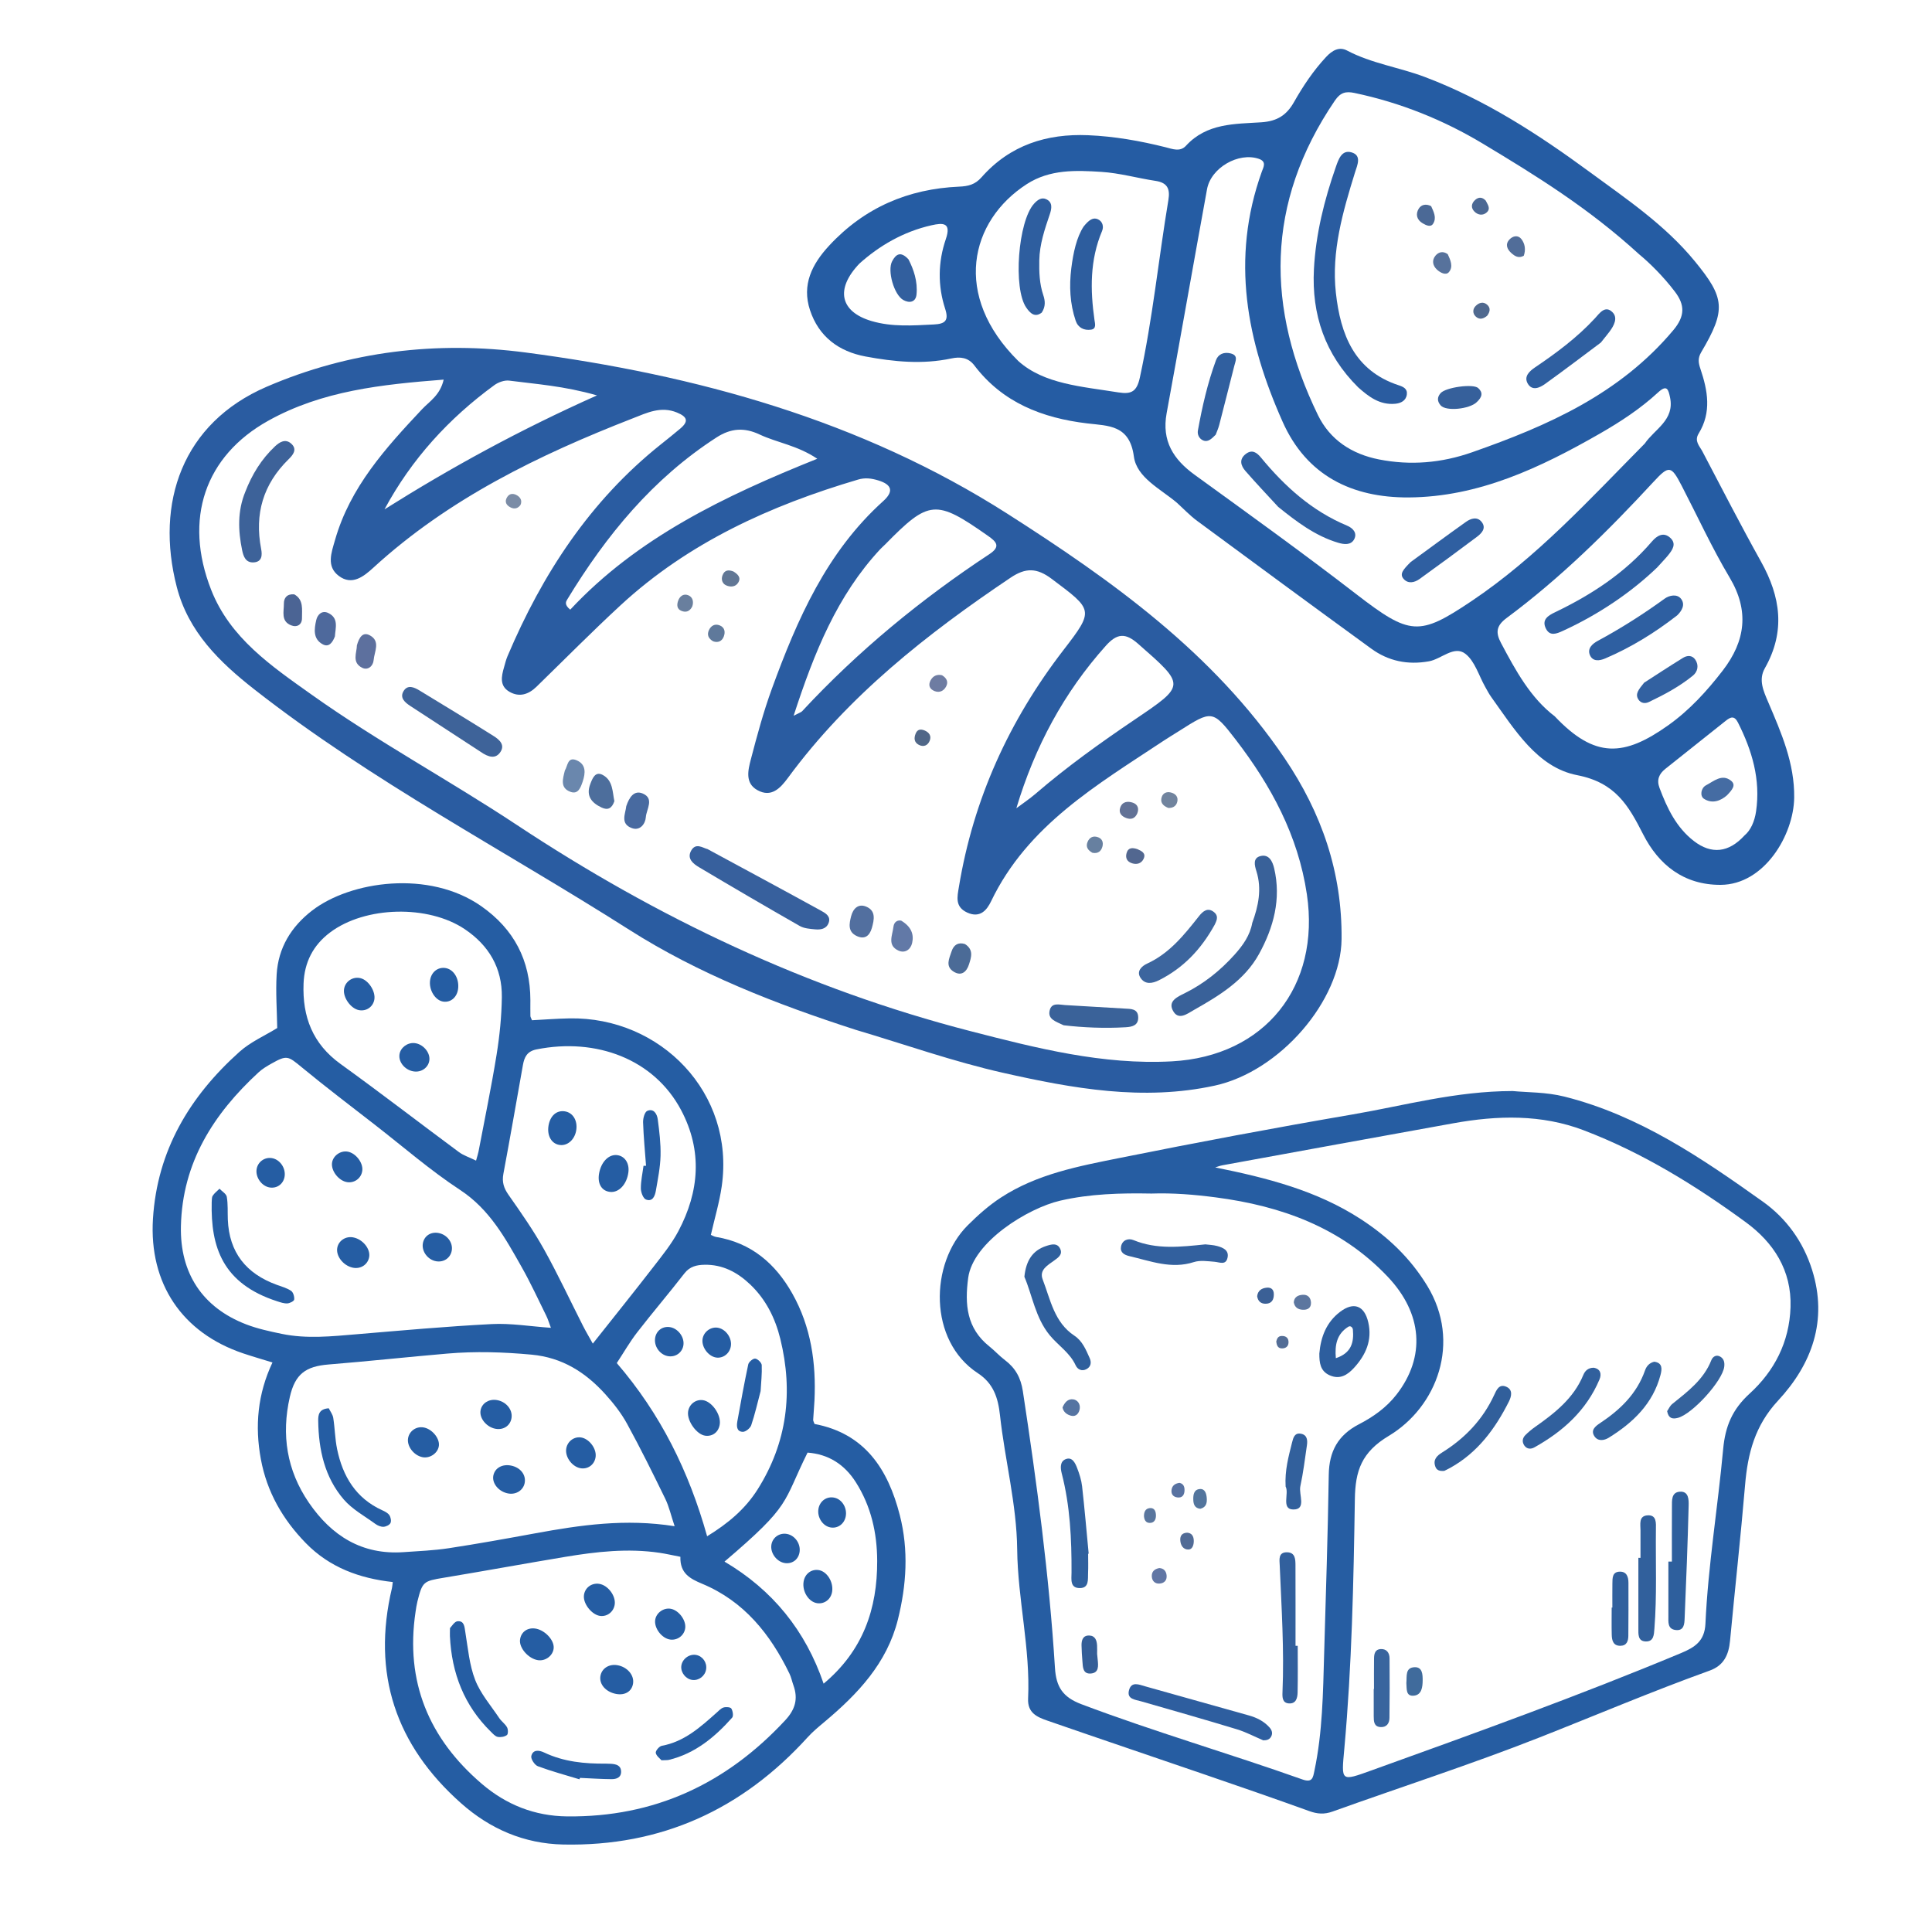 <?xml version="1.0" encoding="UTF-8" standalone="no"?> <svg xmlns="http://www.w3.org/2000/svg" xmlns:xlink="http://www.w3.org/1999/xlink" xmlns:serif="http://www.serif.com/" width="100%" height="100%" viewBox="0 0 2084 2084" version="1.1" xml:space="preserve" style="fill-rule:evenodd;clip-rule:evenodd;stroke-linejoin:round;stroke-miterlimit:2;"> <g transform="matrix(1,0,0,1,0,-2343.75)"> <g id="Página-10" transform="matrix(4.167,0,0,4.167,0,2343.75)"> <rect x="0" y="0" width="500" height="500" style="fill:none;"></rect> <g id="Capa-1"> </g> <g transform="matrix(1,0,0,1,154.93,-15.493)"> <g transform="matrix(0.288,0.49,-0.49,0.288,231.957,269.784)"> <path d="M0,-132.032C3.164,-121.787 -0.186,-114.621 -9.446,-110.885C-18.822,-107.103 -28.542,-107.932 -38.288,-109.637C-42.133,-110.31 -43.892,-112.653 -44.411,-116.318C-46.061,-127.944 -47.713,-139.569 -49.355,-151.195C-49.743,-153.95 -49.465,-155.757 -45.815,-155.52C-31.639,-154.601 -18.266,-151.339 -6.791,-142.139C-3.186,-139.249 -0.568,-135.611 0,-132.032M-60.847,-127.432C-58.742,-102.984 -64.583,-91.004 -90.53,-85.03C-103.333,-79.771 -117.527,-80.22 -131.788,-80.847C-137.132,-81.082 -139.649,-82.947 -140.275,-88.787C-143.538,-119.194 -151.018,-148.727 -159.852,-177.961C-162.858,-187.908 -162.168,-188.628 -151.704,-188.067C-136.027,-187.227 -120.336,-185.616 -104.676,-185.717C-87.103,-185.83 -76.11,-177.339 -69.744,-161.481C-65.35,-150.535 -61.87,-139.299 -60.847,-127.432M-176.891,-183.319C-167.712,-148.764 -157.127,-114.708 -155.003,-78.778C-153.315,-50.21 -155.64,-46.822 -184.485,-35.227C-212.72,-23.877 -240.583,-11.577 -268.472,0.622C-279.428,5.415 -289.415,5.832 -299.137,-2.572C-325.281,-25.175 -351.608,-47.556 -377.775,-70.131C-385.343,-76.661 -385.131,-91.151 -377.752,-97.487C-374.802,-100.02 -373.409,-97.357 -372.029,-95.699C-344.941,-63.176 -308.685,-50.604 -268.965,-46.141C-242.361,-43.151 -223.195,-55.796 -210.216,-78.187C-194.247,-105.737 -191.508,-136.701 -191.163,-168.003C-191.044,-178.827 -191.585,-189.704 -193.899,-200.368C-195.049,-205.665 -192.736,-205.085 -189.203,-203.897C-179.144,-200.516 -180.305,-190.503 -176.891,-183.319M-318.432,11.53C-329.227,24.584 -338.869,38.871 -353.876,43.616C-394.821,54.505 -420.088,30.345 -421.378,-0.543C-421.902,-13.1 -415.45,-23.064 -408.964,-32.66C-404.319,-39.532 -398.2,-45.348 -392.956,-51.818C-389.575,-55.99 -386.525,-55.874 -382.479,-52.489C-361.528,-34.96 -339.443,-18.875 -319.314,-0.278C-314.588,4.088 -314.581,6.874 -318.432,11.53M-387.724,68.355C-392.159,76.826 -396.321,85.354 -403.449,92.024C-414.191,102.076 -424.359,99.209 -428.807,83.473C-431.191,71.74 -431.24,58.915 -427.191,46.329C-425.599,41.381 -423.756,37.778 -418.462,43.943C-411.236,52.359 -401.987,57.926 -391.257,60.283C-385.704,61.503 -385.336,63.794 -387.724,68.355M-381.526,-150.266C-367.149,-166.054 -350.461,-178.921 -331.909,-189.004C-307.231,-202.417 -282.369,-215.602 -252.469,-224.796C-246.946,-226.818 -238.409,-229.157 -229.531,-230.203C-222.054,-231.083 -217.627,-228.594 -214.816,-220.682C-202.095,-184.879 -206.285,-149.267 -213.318,-113.51C-216.181,-98.948 -222.317,-86.195 -232.011,-75.276C-240.368,-65.862 -250.968,-60.571 -263.52,-61.563C-317.271,-65.815 -358.835,-89.577 -383.064,-140.77C-385.008,-144.879 -384.26,-147.263 -381.526,-150.266M-3.334,-160.242C-16.805,-168.421 -31.897,-170.177 -46.902,-172.111C-52.379,-172.817 -57.933,-173.368 -60.952,-178.598C-70.632,-195.368 -85.484,-201.298 -103.634,-201.708C-122.597,-202.136 -141.554,-203.229 -160.51,-204.131C-163.29,-204.263 -166.491,-203.222 -168.389,-206.788C-173.759,-216.886 -183.221,-220.276 -193.37,-222.406C-196.039,-222.966 -198.134,-223.672 -199.724,-226.544C-210.645,-246.282 -215.628,-248.38 -236.995,-245.027C-258.067,-241.721 -277.061,-232.609 -296.31,-224.329C-322.933,-212.877 -348.777,-199.949 -371.628,-181.522C-381.332,-173.697 -389.194,-163.744 -399.909,-157.123C-403.396,-154.969 -403.373,-151.263 -402.228,-147.415C-399.796,-139.248 -396.12,-131.66 -391.892,-124.338C-388.5,-118.461 -388.272,-113.365 -391.541,-106.864C-396.939,-96.128 -403.825,-85.329 -399.703,-71.911C-398.531,-68.099 -401.57,-65.838 -403.836,-63.532C-412.196,-55.025 -419.931,-45.962 -426.426,-35.904C-436.643,-20.081 -440.612,-2.977 -434.498,15.67C-433.116,19.885 -434.045,22.927 -435.992,26.597C-446.824,47.016 -449.663,68.481 -442.858,91.179C-439.512,102.339 -433.787,111.098 -421.946,113.657C-409.496,116.348 -399.052,111.919 -390.919,102.566C-382.315,92.671 -374.579,82.086 -370.321,69.277C-369.049,65.452 -366.85,62.434 -362.319,61.899C-341.201,59.404 -325.986,47.404 -313.451,30.917C-307.603,23.225 -303.156,14.602 -289.707,20.276C-280.779,24.043 -270.851,17.284 -261.667,14.07C-257.712,12.827 -253.622,11.909 -249.827,10.289C-219.672,-2.581 -189.542,-15.509 -159.478,-28.591C-150.693,-32.414 -144.635,-39.03 -141.203,-48.307C-139.194,-53.739 -141.759,-61.961 -135.733,-64.361C-130.646,-66.387 -124.055,-64.594 -118.13,-64.507C-116.351,-64.481 -114.558,-64.373 -112.795,-64.536C-94.749,-66.2 -74.561,-66.347 -62.295,-80.231C-50.565,-93.511 -38.669,-93.401 -23.819,-92.498C-8.397,-91.561 5.425,-96.703 13.899,-111.272C23.899,-128.466 11.17,-151.436 -3.334,-160.242" style="fill:rgb(37,92,163);fill-rule:nonzero;"></path> </g> <g transform="matrix(0.288,0.49,-0.49,0.288,220.985,101.435)"> <path d="M0,49.693C-20.503,55.09 -39.235,51.25 -56.594,39.775C-69.948,30.948 -81.332,19.777 -91.713,7.53C-94.098,4.717 -97.101,1.257 -93.796,-1.9C-90.135,-5.397 -87.378,-1.186 -85.08,1.336C-72.445,15.204 -59.528,28.872 -42.24,36.624C-24.88,44.408 -7.425,47.362 8.526,33.336C10.148,31.909 11.942,30.581 14.05,32.212C16.352,33.993 16.092,36.626 15.079,38.827C12.043,45.429 5.916,47.776 0,49.693" style="fill:rgb(42,92,160);fill-rule:nonzero;"></path> </g> <g transform="matrix(0.288,0.49,-0.49,0.288,246.892,111.558)"> <path d="M0,-25.678C1.031,-16.322 2.379,-5.264 3.385,5.821C3.652,8.761 3.275,12.515 -0.731,12.513C-4.532,12.511 -5.251,8.901 -5.439,5.907C-6.18,-5.847 -7.442,-17.489 -10.857,-28.847C-11.754,-31.831 -13.826,-35.97 -9.305,-37.213C-5.741,-38.193 -3.624,-34.778 -2.274,-31.563C-1.691,-30.174 -1.184,-28.752 0,-25.678" style="fill:rgb(47,95,160);fill-rule:nonzero;"></path> </g> <g transform="matrix(0.141,-0.55,-0.55,-0.141,221,114.186)"> <path d="M-6.528,-13.121C-10.309,-10.79 -14.12,-0.737 -11.967,2.388C-10.619,4.341 -8.81,4.964 -6.528,3.772C-3.387,2.131 1.37,-9.483 -0.06,-12.219C-1.477,-14.929 -3.572,-15.075 -6.528,-13.121" style="fill:rgb(54,96,155);fill-rule:nonzero;"></path> </g> <g transform="matrix(-0.51,-0.251,-0.251,0.51,214.442,74.371)"> <path d="M2.557,-9.554C0.44,-7.79 -2.152,-5.968 -1.777,-2.734C-1.536,-0.65 0.937,-0.737 2.557,-0.843C5.612,-1.044 7.431,-3.066 7.113,-6.094C6.889,-8.237 5.119,-9.607 2.557,-9.554" style="fill:rgb(75,105,150);fill-rule:nonzero;"></path> </g> <g transform="matrix(-0.465,-0.327,-0.327,0.465,218.218,86.557)"> <path d="M2.986,-9.213C0.499,-7.744 -2.452,-6.083 -2.128,-2.812C-1.921,-0.716 0.938,-0.362 2.986,-0.638C5.604,-0.993 7.394,-2.712 7.187,-5.436C7.024,-7.584 5.649,-9.281 2.986,-9.213" style="fill:rgb(87,114,156);fill-rule:nonzero;"></path> </g> <g transform="matrix(0.426,-0.376,-0.376,-0.426,239.461,77.092)"> <path d="M-5.288,-6.141C-7.911,-5.601 -8.49,-3.548 -8.727,-1.502C-9.022,1.032 -8.345,3.423 -5.288,3.728C-2.984,3.958 -0.905,2.725 -1.074,0.253C-1.258,-2.435 -2.76,-4.734 -5.288,-6.141" style="fill:rgb(81,109,153);fill-rule:nonzero;"></path> </g> <g transform="matrix(-0.4,-0.404,-0.404,0.4,227.195,70.927)"> <path d="M1.338,-7.431C-0.39,-6.811 -2.929,-6.678 -2.82,-3.983C-2.725,-1.671 -0.92,-0.28 1.338,-0.257C3.794,-0.231 5.069,-1.849 4.925,-4.291C4.805,-6.329 3.586,-7.488 1.338,-7.431" style="fill:rgb(75,104,148);fill-rule:nonzero;"></path> </g> <g transform="matrix(0.366,-0.435,-0.435,-0.366,229.346,94.054)"> <path d="M-3.478,-4.524C-5.605,-4.177 -7.314,-3.116 -7.1,-0.646C-6.932,1.299 -5.412,2.503 -3.478,2.353C-1.266,2.181 0.532,0.988 0.344,-1.513C0.192,-3.539 -1.33,-4.399 -3.478,-4.524" style="fill:rgb(80,105,143);fill-rule:nonzero;"></path> </g> <g transform="matrix(0.288,0.49,-0.49,0.288,185.734,140.962)"> <path d="M0,19.966C-7.218,21.514 -14.41,23.192 -21.664,24.548C-24.779,25.131 -27.794,24.49 -28.281,20.426C-28.713,16.824 -26.172,15.802 -23.382,15.358C-6.541,12.672 9.384,7.67 23.257,-2.753C25.533,-4.463 28.555,-5.165 30.259,-2.349C31.88,0.328 29.907,2.845 27.893,4.714C19.876,12.156 10.036,16.164 0,19.966" style="fill:rgb(46,95,161);fill-rule:nonzero;"></path> </g> <g transform="matrix(0.288,0.49,-0.49,0.288,225.109,152.243)"> <path d="M0,30.348C-0.876,21.493 -2.041,10.464 -3.008,-0.581C-3.253,-3.375 -2.572,-6.369 0.696,-6.786C4.224,-7.236 5.085,-4.171 5.393,-1.463C6.612,9.255 7.7,19.988 8.708,30.727C8.979,33.616 8.043,36.432 4.992,37.014C1.999,37.584 1.183,34.907 0,30.348" style="fill:rgb(47,95,161);fill-rule:nonzero;"></path> </g> <g transform="matrix(0.288,0.49,-0.49,0.288,169.504,122.295)"> <path d="M0,19.863C0.7,22.539 1.275,24.781 -0.757,26.198C-2.273,27.255 -4.325,27.118 -5.749,25.894C-14.115,18.705 -22.148,11.136 -29.178,2.573C-31.083,0.252 -30.648,-2.52 -28.487,-4.735C-25.896,-7.392 -24.426,-4.998 -22.761,-3.345C-16.193,3.173 -9.588,9.653 -3.046,16.198C-1.799,17.445 -0.774,18.921 0,19.863" style="fill:rgb(48,95,159);fill-rule:nonzero;"></path> </g> <g transform="matrix(0.288,0.49,-0.49,0.288,252.043,175.329)"> <path d="M0,-44.856C3.733,-29.164 4.973,-11.285 3.118,6.783C2.796,9.923 2.326,13.167 -1.701,12.879C-6.264,12.553 -6.287,8.961 -5.996,5.498C-4.447,-12.915 -5.319,-31.092 -11.409,-48.823C-12.56,-52.175 -12.644,-55.734 -8.513,-56.933C-4.755,-58.023 -3.371,-54.931 -2.272,-52.018C-1.635,-50.331 -1.17,-48.578 0,-44.856" style="fill:rgb(45,95,162);fill-rule:nonzero;"></path> </g> <g transform="matrix(0.288,0.49,-0.49,0.288,260.582,185.745)"> <path d="M0,-38.056C1.69,-25.05 1.93,-12.441 0.311,0.14C-0.049,2.939 -1.244,5.814 -4.565,5.379C-7.8,4.955 -8.414,1.751 -8.316,-0.926C-7.879,-12.962 -8.295,-24.956 -9.45,-36.961C-9.713,-39.694 -8.484,-42.971 -5.688,-43.375C-2.268,-43.87 -0.672,-40.836 0,-38.056" style="fill:rgb(46,95,161);fill-rule:nonzero;"></path> </g> <g transform="matrix(0.288,0.49,-0.49,0.288,280.165,186.636)"> <path d="M0,19.376C-0.238,13.405 -0.624,5.899 -0.785,-1.61C-0.833,-3.837 0.205,-5.857 2.727,-6.03C5.868,-6.246 8.055,-4.183 8.482,-1.41C9.677,6.35 9.351,14.183 8.686,21.97C8.52,23.913 7.307,25.411 5.287,25.496C2.304,25.622 1.436,23.201 0,19.376" style="fill:rgb(50,97,161);fill-rule:nonzero;"></path> </g> <g transform="matrix(0.288,0.49,-0.49,0.288,126.568,89.457)"> <path d="M0,24.15C0.491,28.107 -2.473,28.828 -5.465,29.068C-16.105,29.923 -41.333,12.346 -44.529,2.038C-45.2,-0.128 -45.457,-2.351 -43.569,-3.721C-40.743,-5.773 -38.461,-3.69 -36.725,-1.681C-32.013,3.773 -27.311,9.224 -21.135,13.017C-16.564,15.824 -11.851,18.388 -6.553,19.498C-3.848,20.065 -1.479,21.134 0,24.15" style="fill:rgb(46,94,159);fill-rule:nonzero;"></path> </g> <g transform="matrix(0.288,0.49,-0.49,0.288,117.287,79.006)"> <path d="M0,-16.923C-1.393,-20.59 -1.494,-22.82 0.423,-24.187C2.347,-25.56 4.689,-24.904 6.015,-23.127C14.619,-11.594 26.404,-4.876 39.23,0.394C40.67,0.986 43.178,1.581 42.215,3.942C41.001,6.92 38.504,8.637 35.137,7.937C27.15,6.276 20.015,2.522 13.57,-2.435C7.884,-6.808 2.579,-11.695 0,-16.923" style="fill:rgb(45,93,158);fill-rule:nonzero;"></path> </g> <g transform="matrix(0.245,-0.513,-0.513,-0.245,289.524,216.957)"> <path d="M-5.011,-7.471C-8.399,-6.058 -11.611,-3.181 -10.97,1.366C-10.653,3.611 -7.14,4.701 -5.011,3.102C-1.875,0.744 2.939,-1.128 1.763,-6.235C1.048,-9.343 -1.848,-8.495 -5.011,-7.471" style="fill:rgb(69,108,163);fill-rule:nonzero;"></path> </g> <g transform="matrix(-0.563,-0.073,-0.073,0.563,81.965,92.236)"> <path d="M5.195,-16.4C2.298,-12.226 -0.362,-6.936 -0.504,-0.903C-0.583,2.479 2.084,3.549 5.195,2.277C9.659,0.452 14.198,-10.037 12.456,-14.606C11.2,-17.903 9.306,-19.829 5.195,-16.4" style="fill:rgb(50,95,158);fill-rule:nonzero;"></path> </g> </g> <g transform="matrix(-0.463,0,0,0.463,475.008,259.909)"> <g transform="matrix(1,0,0,1,472.819,310.379)"> <path d="M0,-118.988C-3.045,-116.557 -5.685,-113.606 -8.79,-111.263C-14.613,-106.869 -17.62,-101.406 -18.75,-93.98C-26.572,-42.605 -33.462,8.878 -36.705,60.761C-37.372,71.428 -41.05,77.13 -51.496,81.079C-92.243,96.481 -134.079,108.591 -175.086,123.153C-180.712,125.151 -180.982,122.021 -181.78,118.237C-186.332,96.645 -186.583,74.701 -187.21,52.793C-188.163,19.461 -189.282,-13.87 -189.79,-47.209C-189.989,-60.271 -194.921,-69.36 -206.661,-75.434C-214.607,-79.546 -222.013,-84.747 -227.681,-92.054C-244.012,-113.106 -242.284,-137.314 -222.729,-157.948C-196.609,-185.508 -163.221,-197.502 -126.632,-202.284C-114.729,-203.84 -102.724,-204.837 -90.672,-204.427C-73.519,-204.756 -56.252,-204.302 -39.617,-200.446C-21.628,-196.275 9.101,-177.425 11.806,-157.281C13.805,-142.403 12.67,-129.102 0,-118.988M-214.068,117.945C-271.998,97.094 -329.911,76.211 -386.758,52.488C-394.514,49.252 -399.94,45.742 -400.384,36.086C-401.891,3.364 -407.303,-28.995 -410.299,-61.57C-411.479,-74.393 -415.448,-83.778 -425.087,-92.572C-438.937,-105.209 -447.315,-121.358 -447.961,-140.891C-448.646,-161.613 -438.353,-177.124 -422.962,-188.388C-394.842,-208.967 -365.101,-227.301 -332.351,-239.794C-308.703,-248.815 -284.108,-248.161 -259.551,-243.739C-216.447,-235.978 -173.367,-228.084 -130.282,-220.22C-128.928,-219.973 -127.626,-219.442 -126.3,-219.043C-155.173,-213.213 -183.004,-206.168 -207.672,-190.144C-222.638,-180.422 -235.244,-168.589 -244.812,-152.914C-264.096,-121.32 -250.311,-85.104 -223.347,-68.955C-208.092,-59.819 -204.626,-49.363 -204.382,-33.648C-203.656,12.908 -202.705,59.492 -198.493,105.901C-196.809,124.461 -196.276,124.349 -214.068,117.945M12.065,-186.665C6.288,-192.421 0.278,-197.778 -6.57,-202.237C-26.747,-215.374 -49.953,-219.726 -72.853,-224.325C-116.161,-233.024 -159.587,-241.201 -203.125,-248.663C-232.09,-253.626 -260.636,-261.688 -292.606,-261.744C-300.802,-260.929 -311.267,-261.228 -321.648,-258.608C-363.421,-248.064 -398.211,-224.319 -432.494,-199.907C-445.569,-190.596 -455.063,-177.529 -460.022,-161.735C-468.923,-133.388 -459.839,-108.951 -440.978,-88.646C-428.023,-74.697 -424.039,-59.142 -422.546,-41.443C-420.094,-12.398 -416.872,16.581 -414.142,45.604C-413.406,53.422 -410.708,59.423 -402.759,62.285C-370.558,73.877 -339.069,87.28 -307.242,99.808C-269.259,114.759 -230.331,127.302 -191.889,141.101C-187.278,142.756 -183.405,142.47 -178.903,140.842C-159.429,133.802 -139.845,127.06 -120.259,120.328C-91.01,110.276 -61.699,100.403 -32.482,90.261C-26.811,88.292 -21.31,86.008 -21.689,77.954C-23.01,49.927 -15.893,22.518 -15.586,-5.514C-15.31,-30.712 -8.712,-55.438 -5.97,-80.5C-4.895,-90.32 -2.303,-98.296 6.444,-104.018C34.117,-122.121 33.405,-165.402 12.065,-186.665" style="fill:rgb(38,93,162);fill-rule:nonzero;"></path> </g> <g transform="matrix(1,0,0,1,93.15,311.111)"> <path d="M0,0.598C0,10.759 0.005,20.919 -0.003,31.08C-0.006,34.362 0.525,38.276 -3.987,38.856C-8.881,39.484 -8.96,35.284 -9.094,32.15C-9.985,11.238 -10.795,-9.678 -11.33,-30.601C-11.415,-33.896 -11.453,-38.886 -6.31,-38.462C-1.566,-38.071 -2.011,-33.453 -1.988,-29.905C-1.92,-19.738 -1.964,-9.57 -1.964,0.597C-1.309,0.597 -0.655,0.598 0,0.598" style="fill:rgb(46,95,157);fill-rule:nonzero;"></path> </g> <g transform="matrix(1,0,0,1,109.93,332.345)"> <path d="M0,-22.724C0,-9.617 0.007,3.49 -0.005,16.598C-0.008,19.885 0.417,23.954 -4.213,24.029C-8.612,24.1 -8.703,20.274 -8.971,16.84C-10.411,-1.618 -9.603,-20.107 -9.808,-38.581C-9.846,-42.06 -10.328,-46.824 -5.123,-46.484C-0.046,-46.153 -1.196,-41.453 -1.19,-37.967C-1.182,-32.885 -1.188,-27.803 -1.188,-22.722C-0.792,-22.722 -0.396,-22.723 0,-22.724" style="fill:rgb(49,96,156);fill-rule:nonzero;"></path> </g> <g transform="matrix(1,0,0,1,134.961,248.946)"> <path d="M0,-45.619C3.037,-45.565 4.779,-43.921 5.727,-41.619C11.115,-28.547 21.642,-20.3 32.71,-12.511C34.65,-11.146 36.508,-9.609 38.173,-7.923C39.789,-6.286 40.111,-4.188 38.773,-2.185C37.343,-0.045 35.059,0 33.177,-1.047C17.135,-9.968 3.997,-21.781 -3.294,-39.063C-4.596,-42.151 -3.824,-45.024 0,-45.619" style="fill:rgb(49,96,157);fill-rule:nonzero;"></path> </g> <g transform="matrix(1,0,0,1,218.44,212.646)"> <path d="M0,48.357C-0.746,47.978 -2.087,47.351 -3.377,46.633C-18.645,38.144 -28.475,24.794 -36.119,9.6C-37.593,6.668 -38.538,2.776 -34.332,1.181C-30.602,-0.233 -29.17,3.158 -27.913,5.882C-21.571,19.617 -11.617,30.067 1.121,38.012C4.093,39.866 6.454,42.034 4.988,46.013C4.254,48.004 2.669,48.59 0,48.357" style="fill:rgb(49,95,155);fill-rule:nonzero;"></path> </g> <g transform="matrix(1,0,0,1,101.07,244.645)"> <path d="M0,-44.677C2.775,-44.004 4.328,-42.126 5.134,-39.831C9.735,-26.728 19.101,-17.755 30.318,-10.32C32.903,-8.607 35.627,-6.45 33.491,-3.085C31.533,0 27.969,-0.598 25.418,-2.179C11.842,-10.59 0.72,-21.19 -3.523,-37.288C-4.359,-40.461 -4.793,-44.078 0,-44.677" style="fill:rgb(49,98,158);fill-rule:nonzero;"></path> </g> <g transform="matrix(1,0,0,1,257.9,381.965)"> <path d="M0,0.967C0,6.075 0.024,11.184 -0.009,16.292C-0.028,19.069 -0.093,22.062 -3.829,22.278C-7.176,22.472 -8.769,20.242 -8.803,17.174C-8.926,6.06 -8.974,-5.057 -8.861,-16.171C-8.831,-19.135 -7.323,-21.505 -3.914,-21.347C-0.751,-21.199 -0.221,-18.67 -0.186,-16.16C-0.106,-10.452 -0.161,-4.742 -0.161,0.967L0,0.967" style="fill:rgb(57,101,158);fill-rule:nonzero;"></path> </g> <g transform="matrix(1,0,0,1,93.846,200.319)"> <path d="M0,27.3C-0.736,31.271 -2.843,31.874 -6.014,31.043C-14.089,28.928 -30.915,10.447 -31.921,2.465C-32.202,0.236 -31.843,-1.835 -29.872,-3.084C-27.519,-4.574 -25.48,-3.161 -24.711,-1.203C-20.424,9.701 -11.487,16.311 -2.858,23.285C-1.555,24.337 -0.829,26.102 0,27.3" style="fill:rgb(52,98,156);fill-rule:nonzero;"></path> </g> <g transform="matrix(1,0,0,1,124.854,338.724)"> <path d="M0,-1.3C0,3.786 0.095,8.874 -0.035,13.957C-0.115,17.12 -0.885,20.154 -4.935,20.073C-8.45,20.004 -9.295,17.366 -9.317,14.457C-9.39,4.584 -9.416,-5.29 -9.375,-15.163C-9.361,-18.4 -8.432,-21.454 -4.53,-21.377C-0.288,-21.293 -0.445,-17.773 -0.402,-14.766C-0.337,-10.278 -0.385,-5.789 -0.385,-1.3L0,-1.3" style="fill:rgb(49,97,158);fill-rule:nonzero;"></path> </g> <g transform="matrix(0.154,-0.988,-0.988,-0.154,236.796,374.953)"> <path d="M-4.196,-3.542C-7.286,-3.718 -11.614,-5.183 -11.81,-0.353C-11.98,3.88 -7.875,5.082 -4.196,5.686C-0.871,6.233 3.256,6.711 3.842,2.54C4.619,-2.997 -0.596,-2.596 -4.196,-3.542" style="fill:rgb(64,107,156);fill-rule:nonzero;"></path> </g> <g transform="matrix(1,0,0,1,453.206,186.376)"> <path d="M0,-33.906C-4.422,-23.547 -6.144,-11.024 -14.116,-1.272C-18.809,4.467 -25.42,8.522 -28.673,15.628C-29.689,17.847 -32.061,19.169 -34.727,17.738C-37.35,16.331 -37.529,13.854 -36.476,11.508C-34.393,6.871 -32.412,1.981 -27.972,-0.949C-16.653,-8.418 -14.596,-21.108 -10.233,-32.39C-8.171,-37.721 -13,-40.336 -16.619,-42.955C-18.876,-44.588 -21.442,-46.297 -20.078,-49.406C-18.469,-53.075 -14.991,-52.017 -12.239,-51.126C-4.51,-48.622 -0.902,-42.836 0,-33.906" style="fill:rgb(47,95,156);fill-rule:nonzero;"></path> </g> <g transform="matrix(1,0,0,1,319.659,378.534)"> <path d="M0,33.121C-1.895,33.134 -3.603,32.738 -4.511,30.842C-5.413,28.957 -4.707,27.263 -3.484,25.893C-0.394,22.434 3.605,20.445 8.019,19.205C27.341,13.779 46.658,8.33 65.988,2.931C69.369,1.987 73.658,-0.013 75.03,5.02C76.415,10.101 71.755,10.316 68.308,11.305C50.452,16.429 32.585,21.52 14.813,26.923C9.72,28.472 4.932,31.025 0,33.121" style="fill:rgb(46,94,159);fill-rule:nonzero;"></path> </g> <g transform="matrix(1,0,0,1,301.616,338.897)"> <path d="M0,19.894C0,4.916 -0.033,-10.062 0.025,-25.04C0.038,-28.381 0.113,-32.268 4.667,-32.381C9.803,-32.508 8.962,-28.118 8.834,-25.09C7.835,-1.427 6.287,22.218 7.289,45.928C7.402,48.593 7.39,51.864 3.73,52.118C-0.359,52.402 -1.103,48.99 -1.167,45.955C-1.352,37.272 -1.232,28.583 -1.232,19.896C-0.821,19.895 -0.411,19.895 0,19.894" style="fill:rgb(50,96,157);fill-rule:nonzero;"></path> </g> <g transform="matrix(1,0,0,1,417.262,272.37)"> <path d="M0,34.925C1.197,22.379 2.264,9.819 3.674,-2.703C4.072,-6.234 5.2,-9.758 6.499,-13.089C7.562,-15.817 9.228,-19.365 12.861,-17.917C16.053,-16.645 15.872,-13.1 15.071,-9.992C10.381,8.203 9.503,26.774 9.585,45.444C9.602,49.237 10.604,54.29 4.763,54.156C-0.296,54.041 0.491,49.251 0.335,45.786C0.172,42.188 0.299,38.576 0.299,34.97C0.199,34.955 0.099,34.94 0,34.925" style="fill:rgb(47,96,158);fill-rule:nonzero;"></path> </g> <g transform="matrix(1,0,0,1,352.034,144.749)"> <path d="M0,-10.387C13.837,-8.96 27.176,-7.406 40.203,-12.782C43.082,-13.97 46.495,-12.818 47.153,-9.092C47.728,-5.831 45.318,-4.479 42.385,-3.794C30.56,-1.036 19.019,3.583 6.424,-0.482C2.92,-1.613 -1.26,-0.965 -5.092,-0.662C-7.986,-0.433 -11.432,1.45 -12.404,-2.902C-13.349,-7.134 -9.872,-8.571 -6.625,-9.464C-4.353,-10.089 -1.923,-10.138 0,-10.387" style="fill:rgb(50,96,158);fill-rule:nonzero;"></path> </g> <g transform="matrix(1,0,0,1,307.151,252.549)"> <path d="M0,17.219C-2.073,20.899 2.565,29.85 -4.13,30.034C-11.891,30.248 -7.231,21.672 -8.224,17.083C-9.862,9.513 -10.797,1.788 -11.915,-5.888C-12.323,-8.685 -12.065,-11.61 -8.678,-12.299C-5.086,-13.029 -4.295,-10.223 -3.607,-7.456C-1.66,0.371 0.532,8.151 0,17.219" style="fill:rgb(50,96,156);fill-rule:nonzero;"></path> </g> <g transform="matrix(1,0,0,1,412.543,364.413)"> <path d="M0,-1.12C0,-2.211 -0.077,-3.993 0.017,-5.766C0.171,-8.651 1.093,-11.283 4.45,-11.361C7.973,-11.444 8.748,-8.727 8.714,-5.845C8.679,-2.887 8.439,0.07 8.221,3.022C7.98,6.288 8.018,10.324 3.377,9.873C-1.092,9.438 -0.657,5.558 -0.333,2.223C-0.247,1.338 -0.157,0.454 0,-1.12" style="fill:rgb(52,94,151);fill-rule:nonzero;"></path> </g> <g transform="matrix(1,0.028,0.028,-1,354.713,282.189)"> <path d="M0.158,0C-3.239,0.699 -3.793,3.267 -3.629,6.038C-3.486,8.443 -2.785,11.238 0.158,11.043C3.477,10.821 3.937,7.864 3.916,5.052C3.898,2.457 3.126,0.408 0.158,0" style="fill:rgb(83,117,157);fill-rule:nonzero;"></path> </g> <g transform="matrix(-0.013,-1,-1,0.013,297.674,161.817)"> <path d="M-4.979,-4.856C-7.767,-4.332 -9,-2.506 -9.105,0.185C-9.214,3.016 -7.978,4.956 -4.979,4.766C-2.275,4.593 -0.478,2.924 -0.732,0.036C-0.95,-2.455 -1.952,-4.616 -4.979,-4.856" style="fill:rgb(92,118,159);fill-rule:nonzero;"></path> </g> <g transform="matrix(-0.068,-0.998,-0.998,0.068,426.316,220.806)"> <path d="M-5.11,-5.232C-7.756,-4.528 -8.987,-2.376 -9.392,-0.119C-9.924,2.857 -7.521,4.251 -5.11,4.426C-2.535,4.614 -0.286,2.901 -0.168,0.293C-0.031,-2.69 -2.391,-4.285 -5.11,-5.232" style="fill:rgb(85,116,162);fill-rule:nonzero;"></path> </g> <g transform="matrix(0.125,-0.992,-0.992,-0.125,319.334,158.381)"> <path d="M-4.465,-4.324C-7.352,-4.26 -8.98,-2.712 -9.247,-0.034C-9.581,3.317 -7.488,4.736 -4.465,5.074C-1.92,5.358 -0.469,4.107 -0.392,1.607C-0.301,-1.303 -1.396,-3.562 -4.465,-4.324" style="fill:rgb(59,96,150);fill-rule:nonzero;"></path> </g> <g transform="matrix(-1,0.007,0.007,1,377.804,324.107)"> <path d="M-0.026,-8.774C-2.699,-8.245 -4.416,-6.774 -4.185,-3.903C-3.991,-1.497 -2.381,0.018 -0.026,-0.084C2.732,-0.202 4.422,-1.915 4.068,-4.813C3.793,-7.061 2.494,-8.643 -0.026,-8.774" style="fill:rgb(97,118,164);fill-rule:nonzero;"></path> </g> <g transform="matrix(-0.996,-0.088,-0.088,0.996,361.994,305.098)"> <path d="M0.61,-9.522C-2.367,-9.649 -3.474,-8.009 -3.572,-5.758C-3.697,-2.85 -2.394,-0.201 0.61,-0.065C2.76,0.032 3.74,-2.401 3.919,-4.599C4.137,-7.283 3.161,-9.138 0.61,-9.522" style="fill:rgb(81,107,150);fill-rule:nonzero;"></path> </g> <g transform="matrix(-0.989,0.145,0.145,0.989,368.948,276.007)"> <path d="M1.232,-8.584C-1.127,-7.898 -2.577,-6.518 -2.596,-4.173C-2.614,-1.744 -1.217,-0.307 1.232,-0.341C3.806,-0.376 4.848,-2.038 4.661,-4.435C4.491,-6.62 3.693,-8.418 1.232,-8.584" style="fill:rgb(88,114,161);fill-rule:nonzero;"></path> </g> <g transform="matrix(0.06,-0.998,-0.998,-0.06,383.714,282.571)"> <path d="M-3.648,-2.853C-5.593,-2.795 -7.301,-2.162 -7.536,-0.024C-7.833,2.672 -5.816,3.733 -3.648,3.851C-1.577,3.965 0.842,3.495 0.72,0.644C0.614,-1.864 -1.335,-2.739 -3.648,-2.853" style="fill:rgb(90,118,158);fill-rule:nonzero;"></path> </g> <g transform="matrix(-0.102,-0.995,-0.995,0.102,308.097,185.611)"> <path d="M-3.41,-3.955C-6.03,-3.431 -7.257,-2.417 -6.969,-0.203C-6.699,1.87 -5.4,3.03 -3.41,2.929C-0.902,2.802 0.244,1.196 -0.096,-1.277C-0.41,-3.564 -2.25,-3.71 -3.41,-3.955" style="fill:rgb(83,109,150);fill-rule:nonzero;"></path> </g> <g transform="matrix(1,0,0,1,279.067,178.366)"> <path d="M0,19.632C-8.809,16.713 -10.146,10.638 -9.53,3.634C-9.439,2.6 -8.319,1.204 -6.939,2.07C-0.585,6.061 0.674,12.15 0,19.632M-2.373,-6.289C-9.978,-12.062 -15.957,-9.824 -18.125,-0.43C-20.435,9.579 -16.758,17.819 -10.134,25.053C-6.465,29.061 -2.249,31.694 3.406,29.22C8.777,26.871 9.249,22.119 9.234,17.049C8.433,7.767 5.327,-0.443 -2.373,-6.289" style="fill:rgb(45,94,158);fill-rule:nonzero;"></path> </g> </g> <g transform="matrix(0.472,0.127,-0.127,0.472,51.33,205.298)"> <g transform="matrix(1,0,0,1,344.704,451.331)"> <path d="M0,-11.7C-0.913,-11.527 -1.821,-11.311 -2.717,-11.062C-13.565,-8.047 -24.497,-6.189 -35.791,-8.261C-38.76,-8.806 -42.009,-8.327 -41.887,-4.681C-41.836,-3.13 -38.924,-0.545 -37.129,-0.377C-29.477,0.342 -21.756,0.332 -14.061,0.588C-14.035,0.32 -14.01,0.051 -13.985,-0.217C-8.541,-1.427 -3.061,-2.496 2.329,-3.91C4.797,-4.557 7.121,-6.04 6.134,-9.215C5.178,-12.288 2.576,-12.188 0,-11.7" style="fill:rgb(37,93,163);fill-rule:nonzero;"></path> </g> <g transform="matrix(1,0,0,1,442.349,130.469)"> <path d="M0,238.934C-16.535,214.319 -38.995,198.017 -67.491,190.157C-40.781,151.367 -45.947,152.601 -40.012,122.981C-29.08,120.901 -19.491,123.936 -11.263,131.471C-0.184,141.617 6.57,154.405 10.488,168.741C17.185,193.248 15.644,216.634 0,238.934M-14.591,262.92C-36.024,303.539 -68.167,330.598 -112.948,342.123C-129.602,346.409 -145.664,344.519 -161.014,337.205C-194.341,321.324 -214.308,295.529 -218.575,258.359C-218.787,256.51 -219.016,254.653 -219.047,252.797C-219.229,241.898 -218.75,241.545 -208.758,237C-188.999,228.011 -169.4,218.67 -149.647,209.667C-134.371,202.705 -118.794,196.554 -101.927,194.59C-98.561,194.198 -95.163,194.082 -90.712,193.761C-88.695,202.267 -82.822,203.639 -75.855,204.564C-52.108,207.719 -34.088,220.909 -18.838,238.52C-17.429,240.147 -16.462,242.151 -15.219,243.929C-10.879,250.136 -10.951,256.022 -14.591,262.92M-288.193,217.175C-303.891,203.741 -311.66,186.274 -312.44,165.75C-312.913,153.309 -308.561,147.923 -297.068,143.815C-277.237,136.728 -257.61,129.076 -237.815,121.888C-223.811,116.802 -209.405,113.406 -194.664,110.865C-178.519,108.081 -164.598,112.495 -151.488,120.935C-146.048,124.437 -140.724,128.435 -136.267,133.088C-125.992,143.816 -116.163,154.983 -106.408,166.193C-103.432,169.613 -101.287,173.755 -97.863,178.921C-124.108,181.703 -146.247,191.295 -168.13,201.714C-182.113,208.372 -196.119,215 -210.297,221.227C-217.644,224.454 -225.355,226.87 -232.958,229.492C-253.87,236.705 -272.064,230.978 -288.193,217.175M-325.257,134.608C-331.739,134.987 -338.322,135.324 -344.751,134.65C-369.422,132.064 -385.714,117.591 -391.635,93.425C-399.647,60.725 -390.451,31.534 -373.113,4.086C-371.639,1.753 -369.641,-0.303 -367.653,-2.249C-360.977,-8.783 -360.296,-8.379 -351.625,-4.439C-336.664,2.359 -321.424,8.546 -306.27,14.916C-288.832,22.247 -271.715,30.575 -253.803,36.482C-236.023,42.344 -224.058,54.941 -211.718,67.469C-204.974,74.316 -198.815,81.741 -192.455,88.961C-191.115,90.482 -190.049,92.245 -188.436,94.478C-199.324,96.606 -209.58,97.584 -219.146,100.687C-241.844,108.052 -264.252,116.324 -286.705,124.429C-299.274,128.966 -311.75,133.817 -325.257,134.608M-355.782,-77.318C-341.468,-95.664 -309.398,-105.077 -287.338,-97.536C-272.765,-92.555 -262.84,-82.819 -259.034,-67.894C-256.517,-58.019 -254.843,-47.843 -253.796,-37.698C-252.014,-20.426 -251.018,-3.072 -249.713,14.25C-249.622,15.469 -249.712,16.701 -249.724,19.266C-253.736,18.488 -256.881,18.356 -259.651,17.267C-283.905,7.733 -307.97,-2.291 -332.339,-11.517C-349.388,-17.972 -358.38,-30.401 -362.295,-47.507C-364.819,-58.535 -362.686,-68.47 -355.782,-77.318M-233.923,22.326C-235.447,2.867 -237.208,-16.573 -238.905,-36.018C-239.279,-40.298 -238.687,-43.657 -234.104,-45.928C-205.235,-60.231 -172.647,-57.177 -151.767,-34.732C-135.199,-16.923 -131.271,4.398 -136.553,27.538C-138.259,35.015 -141.466,42.199 -144.442,49.327C-150.865,64.71 -157.584,79.97 -164.835,96.795C-167.664,93.873 -170.059,91.548 -172.288,89.073C-182.448,77.788 -192.221,66.131 -202.803,55.26C-210.774,47.071 -219.593,39.67 -228.381,32.335C-231.734,29.536 -233.581,26.701 -233.923,22.326M-118.583,41.106C-109.399,38.433 -100.777,40.393 -92.574,44.832C-82.413,50.331 -75.032,58.686 -69.575,68.602C-55.63,93.94 -51.836,120.575 -60.447,148.545C-64.074,160.326 -70.864,170.107 -79.862,179.585C-98.171,148.78 -120.539,123.402 -149.892,103.443C-147.809,97.135 -146.165,90.856 -143.687,84.926C-138.545,72.621 -132.793,60.571 -127.647,48.268C-125.836,43.937 -122.473,42.237 -118.583,41.106M15.794,142.319C3.399,120.312 -13.406,105.315 -40.381,107.373C-40.988,106.481 -41.528,106.016 -41.647,105.46C-42.361,102.124 -42.908,98.752 -43.637,95.419C-47.895,75.979 -55.543,58.171 -69.665,43.765C-82.438,30.735 -97.659,23.429 -116.422,25.272C-117.548,25.383 -118.719,25.028 -119.418,24.944C-119.774,15.838 -119.519,7.143 -120.548,-1.397C-126.52,-51.003 -175.19,-79.678 -221.494,-66.333C-227.929,-64.479 -234.248,-62.221 -240.436,-60.211C-241.148,-61.187 -241.678,-61.63 -241.838,-62.18C-242.619,-64.858 -243.29,-67.567 -244.02,-70.26C-249.539,-90.629 -262.175,-104.344 -282.074,-111.566C-313.771,-123.07 -352.413,-106.458 -367.949,-86.092C-376.467,-74.927 -380.184,-62.3 -377.308,-48.455C-375.375,-39.148 -372.202,-30.098 -369.653,-21.175C-374.901,-15.589 -381.388,-10.413 -385.689,-3.813C-405.005,25.832 -414.189,57.934 -406.948,93.504C-400.105,127.115 -376.391,147.809 -342.201,149.903C-337.003,150.222 -331.792,150.304 -326.065,150.515C-329.326,168.657 -326.38,185.485 -318.702,201.559C-311.103,217.466 -299.277,229.336 -284.181,238.289C-268.6,247.53 -251.714,248.947 -234.328,246.251C-234.074,248.154 -233.936,248.765 -233.918,249.381C-232.544,296.019 -210.366,329.329 -168.94,349.987C-150.593,359.136 -131.182,362.004 -111.034,357.03C-60.621,344.585 -24.354,314.477 -0.784,268.529C1.033,264.986 3.379,261.692 5.67,258.416C18.839,239.585 29.595,219.801 29.158,195.934C28.814,177.088 25.166,158.958 15.794,142.319" style="fill:rgb(37,93,163);fill-rule:nonzero;"></path> </g> <g transform="matrix(1,0,0,1,281.167,396.604)"> <path d="M0,35.021C-6.001,29.77 -12.906,25.134 -17.533,18.843C-22.545,12.028 -25.55,3.693 -29.096,-4.131C-30.311,-6.813 -31.172,-9.942 -34.58,-8.766C-36.186,-8.213 -36.946,-5.206 -37.551,-4.204C-36.94,-1.846 -36.751,-0.937 -36.469,-0.057C-30.483,18.6 -19.668,33.458 -2.364,43.179C-1.034,43.927 0.487,44.963 1.848,44.865C3.423,44.751 5.344,43.863 6.284,42.661C6.828,41.967 6.153,39.587 5.283,38.684C3.825,37.172 1.605,36.425 0,35.021" style="fill:rgb(37,93,163);fill-rule:nonzero;"></path> </g> <g transform="matrix(1,0,0,1,394.441,429.727)"> <path d="M0,-34.357C-1.219,-33.607 -1.987,-32.054 -2.827,-30.77C-9.129,-21.142 -15.34,-11.488 -26.321,-6.264C-27.539,-5.684 -28.879,-2.82 -28.416,-1.835C-27.708,-0.325 -25.481,0.471 -24.472,1.172C-22.457,0.518 -21.5,0.363 -20.7,-0.076C-8.194,-6.937 -0.39,-17.991 5.8,-30.347C6.326,-31.398 5.226,-33.875 4.137,-34.897C3.464,-35.529 1.138,-35.058 0,-34.357" style="fill:rgb(37,93,163);fill-rule:nonzero;"></path> </g> <g transform="matrix(-0.035,-0.999,-0.999,0.035,289.499,379.696)"> <path d="M-8.815,-9.564C-4.494,-8.75 -0.491,-2.362 -1.162,2.651C-1.708,6.727 -4.853,9.238 -8.815,8.759C-13.171,8.232 -17.534,2.074 -17.12,-2.961C-16.779,-7.102 -12.749,-10.305 -8.815,-9.564" style="fill:rgb(37,93,163);fill-rule:nonzero;"></path> </g> <g transform="matrix(0.016,-1,-1,-0.016,355.712,352.084)"> <path d="M-7.784,-8.327C-3.621,-7.657 0.337,-2.43 -0.09,1.836C-0.462,5.559 -4.067,8.528 -7.784,8.173C-12.298,7.742 -16.582,2.041 -15.814,-2.514C-15.17,-6.332 -11.572,-8.936 -7.784,-8.327" style="fill:rgb(37,93,163);fill-rule:nonzero;"></path> </g> <g transform="matrix(0.956,-0.294,-0.294,-0.956,321.121,364.281)"> <path d="M-2.49,-0.503C1.299,-1.025 4.752,1.643 5.32,5.53C5.977,10.039 2.001,15.628 -2.49,16.506C-6.721,17.333 -10.569,14.453 -10.879,10.225C-11.205,5.808 -6.725,0.081 -2.49,-0.503" style="fill:rgb(37,93,163);fill-rule:nonzero;"></path> </g> <g transform="matrix(-0.977,0.214,0.214,0.977,339.27,402.653)"> <path d="M1.702,-15.027C6.24,-15.613 10.017,-12.926 10.468,-8.795C10.942,-4.437 7.164,-0.561 1.702,0.196C-3.104,0.861 -6.618,-1.586 -7.003,-5.868C-7.398,-10.251 -3.497,-14.356 1.702,-15.027" style="fill:rgb(37,93,163);fill-rule:nonzero;"></path> </g> <g transform="matrix(0.995,-0.103,-0.103,-0.995,375.329,385.427)"> <path d="M-0.684,-0.076C2.805,0.022 5.67,3.038 5.668,6.608C5.664,10.189 2.818,13.19 -0.684,13.306C-4.474,13.432 -7.839,9.938 -7.578,6.149C-7.342,2.75 -4.106,-0.173 -0.684,-0.076" style="fill:rgb(37,93,163);fill-rule:nonzero;"></path> </g> <g transform="matrix(1,0,0,1,115.968,206.907)"> <path d="M0,34.889C-2.555,34.008 -5.433,34.011 -8.188,33.773C-25.351,32.289 -36.998,23.795 -42.194,7.084C-43.383,3.259 -44.173,-0.74 -45.832,-4.344C-46.512,-5.822 -49.004,-6.466 -50.672,-7.49C-51.539,-5.991 -52.672,-4.575 -53.179,-2.962C-53.514,-1.899 -52.948,-0.553 -52.808,0.495C-47.171,23.52 -36.11,40.629 -5.694,42.136C-3.864,42.227 -1.899,42.379 -0.219,41.828C1.033,41.416 2.89,39.772 2.767,38.925C2.549,37.425 1.299,35.337 0,34.889" style="fill:rgb(37,93,163);fill-rule:nonzero;"></path> </g> <g transform="matrix(-0.971,0.239,0.239,0.971,146.562,220.462)"> <path d="M2.597,-15.624C6.471,-16.251 10.096,-13.829 10.826,-10.123C11.682,-5.779 7.698,-0.689 2.597,0.392C-1.657,1.295 -5.569,-1.339 -6.144,-5.49C-6.744,-9.837 -2.46,-14.804 2.597,-15.624" style="fill:rgb(37,93,163);fill-rule:nonzero;"></path> </g> <g transform="matrix(-0.001,-1,-1,0.001,127.316,162.64)"> <path d="M-7.818,-8.489C-3.648,-7.854 0.248,-2.682 -0.179,1.652C-0.548,5.385 -4.129,8.395 -7.818,8.073C-12.279,7.682 -16.548,1.952 -15.809,-2.653C-15.195,-6.491 -11.657,-9.074 -7.818,-8.489" style="fill:rgb(37,93,163);fill-rule:nonzero;"></path> </g> <g transform="matrix(0.983,-0.185,-0.185,-0.983,187.43,206.307)"> <path d="M-1.389,-0.134C2.67,-0.505 6.002,2.174 6.389,6.121C6.811,10.43 3.257,14.437 -1.389,14.89C-5.546,15.294 -8.801,12.709 -9.157,8.719C-9.537,4.46 -5.867,0.276 -1.389,-0.134" style="fill:rgb(37,93,163);fill-rule:nonzero;"></path> </g> <g transform="matrix(0.981,-0.193,-0.193,-0.981,92.241,191.432)"> <path d="M-1.513,-0.15C2.492,-0.503 5.713,2.293 5.981,6.357C6.275,10.839 2.752,15.115 -1.513,15.451C-5.422,15.758 -8.801,12.856 -9.098,8.938C-9.423,4.635 -5.741,0.223 -1.513,-0.15" style="fill:rgb(37,93,163);fill-rule:nonzero;"></path> </g> <g transform="matrix(1,0,0,1,192.752,305.38)"> <path d="M0,36.076C-15.166,33.581 -24.871,24.135 -31.479,11.033C-33.975,6.085 -35.489,0.651 -37.761,-4.423C-38.528,-6.135 -40.253,-7.419 -41.378,-8.71C-46.374,-7.003 -45.895,-3.815 -45.029,-0.784C-40.838,13.879 -33.997,27.13 -21.147,35.865C-15.428,39.752 -8.213,41.47 -1.614,44.009C-0.233,44.54 1.562,44.786 2.916,44.364C4.169,43.974 5.734,42.645 5.972,41.485C6.212,40.315 5.314,38.47 4.319,37.608C3.239,36.673 1.507,36.324 0,36.076" style="fill:rgb(37,93,163);fill-rule:nonzero;"></path> </g> <g transform="matrix(-0.973,0.233,0.233,0.973,208.524,307.839)"> <path d="M2.656,-15.447C6.502,-15.923 10.007,-13.266 10.542,-9.469C11.136,-5.258 7.288,-0.478 2.656,0.329C-1.377,1.031 -5.59,-2.119 -5.88,-6.054C-6.178,-10.105 -1.827,-14.891 2.656,-15.447" style="fill:rgb(37,93,163);fill-rule:nonzero;"></path> </g> <g transform="matrix(0.959,-0.283,-0.283,-0.959,242.197,283.144)"> <path d="M-2.157,-0.376C1.863,-0.85 5.155,1.593 5.739,5.482C6.4,9.896 2.813,14.22 -2.157,15C-6.185,15.632 -9.776,13.406 -10.572,9.785C-11.537,5.401 -7.25,0.225 -2.157,-0.376" style="fill:rgb(37,93,163);fill-rule:nonzero;"></path> </g> <g transform="matrix(0.96,-0.28,-0.28,-0.96,290.872,291.677)"> <path d="M-2.292,-0.326C1.658,-0.862 5.036,1.83 5.48,5.866C5.963,10.264 1.979,15.489 -2.292,16.059C-6.134,16.571 -9.655,13.733 -10.09,9.776C-10.581,5.314 -6.688,0.27 -2.292,-0.326" style="fill:rgb(37,93,163);fill-rule:nonzero;"></path> </g> <g transform="matrix(0.027,1,1,-0.027,253.05,299.828)"> <path d="M8.346,-8.474C12.669,-8.326 16.201,-3.444 15.723,1.721C15.349,5.769 12.16,8.73 8.346,8.571C3.969,8.388 0.875,4.538 1.039,-0.522C1.193,-5.293 4.246,-8.615 8.346,-8.474" style="fill:rgb(37,93,163);fill-rule:nonzero;"></path> </g> <g transform="matrix(1,0,0,1,280.268,116.062)"> <path d="M0,12.926C-0.429,13.05 -0.858,13.173 -1.287,13.296C-0.753,17.292 -0.592,21.391 0.469,25.241C1.012,27.21 3.046,30.052 4.618,30.198C8.435,30.551 8.708,27.036 8.447,24.236C7.871,18.065 7.492,11.796 6.042,5.807C4.526,-0.452 2.068,-6.521 -0.424,-12.487C-1.49,-15.041 -4,-17.625 -6.922,-15.323C-8.112,-14.385 -8.101,-10.882 -7.495,-8.894C-5.255,-1.542 -2.538,5.665 0,12.926" style="fill:rgb(37,93,163);fill-rule:nonzero;"></path> </g> <g transform="matrix(0.998,-0.064,-0.064,-0.998,266.198,147.213)"> <path d="M-0.62,-0.029C3.99,0.47 7.169,5.695 6.724,12.045C6.395,16.732 3.361,19.941 -0.62,19.813C-5.294,19.661 -8.634,14.597 -8.356,8.085C-8.128,2.725 -5.046,-0.507 -0.62,-0.029" style="fill:rgb(37,93,163);fill-rule:nonzero;"></path> </g> <g transform="matrix(0.991,-0.134,-0.134,-0.991,234.798,129.909)"> <path d="M-1.178,-0.098C2.927,0.115 6.067,4.035 6.113,9.003C6.159,14.056 3.092,17.799 -1.178,17.901C-5.548,18.005 -8.541,14.626 -8.757,9.345C-8.986,3.723 -5.731,-0.334 -1.178,-0.098" style="fill:rgb(37,93,163);fill-rule:nonzero;"></path> </g> <g transform="matrix(0.977,-0.213,-0.213,-0.977,113.72,88.246)"> <path d="M-1.793,-0.274C2.121,-0.815 5.535,1.748 6.07,5.628C6.676,10.017 2.531,15.842 -1.793,16.678C-5.942,17.482 -9.881,14.521 -10.22,10.346C-10.579,5.929 -6.133,0.325 -1.793,-0.274" style="fill:rgb(37,93,163);fill-rule:nonzero;"></path> </g> <g transform="matrix(0.977,-0.215,-0.215,-0.977,155.892,72.33)"> <path d="M-1.916,-0.186C2.231,-0.525 5.424,2.745 5.569,7.478C5.734,12.854 2.434,17.34 -1.916,17.657C-5.785,17.939 -8.958,15.153 -9.459,11.035C-10.098,5.786 -6.325,0.174 -1.916,-0.186" style="fill:rgb(37,93,163);fill-rule:nonzero;"></path> </g> <g transform="matrix(0.959,-0.283,-0.283,-0.959,151.171,111.646)"> <path d="M-2.098,-0.347C1.855,-0.642 5.26,2.108 5.58,5.851C5.926,9.905 2.2,14.22 -2.098,14.742C-5.872,15.199 -9.619,12.509 -10.217,8.914C-10.941,4.558 -6.959,0.016 -2.098,-0.347" style="fill:rgb(37,93,163);fill-rule:nonzero;"></path> </g> <g transform="matrix(1,0,0,1,366.337,213.126)"> <path d="M0,38.62C1.469,38.279 3.324,35.723 3.428,34.072C3.816,27.912 3.551,21.711 3.53,15.339C2.601,10.91 1.911,6.296 0.532,1.898C0.148,0.672 -2.405,-0.751 -3.718,-0.542C-4.861,-0.36 -6.538,2.041 -6.467,3.384C-5.935,13.57 -5.069,23.74 -4.217,33.909C-4.002,36.471 -3.236,39.371 0,38.62" style="fill:rgb(37,93,163);fill-rule:nonzero;"></path> </g> <g transform="matrix(0.947,-0.322,-0.322,-0.947,350.374,257.415)"> <path d="M-3.045,-0.519C0.929,-1.321 4.292,1.028 5.076,5.153C6.038,10.206 1.621,17.378 -3.045,18.338C-6.858,19.124 -10.561,16.562 -11.275,12.641C-12.156,7.822 -7.501,0.38 -3.045,-0.519" style="fill:rgb(37,93,163);fill-rule:nonzero;"></path> </g> <g transform="matrix(0.965,-0.262,-0.262,-0.965,344.985,216.451)"> <path d="M-2.053,-0.336C1.708,-0.54 4.942,2.437 5.23,6.367C5.546,10.676 2.05,15.086 -2.053,15.555C-5.79,15.982 -9.37,13.141 -9.838,9.379C-10.39,4.939 -6.349,-0.104 -2.053,-0.336" style="fill:rgb(37,93,163);fill-rule:nonzero;"></path> </g> <g transform="matrix(0.97,-0.241,-0.241,-0.97,319.925,222.605)"> <path d="M-1.862,-0.222C2.108,-0.575 5.467,2.254 5.747,6.185C6.054,10.476 2.397,14.841 -1.862,15.265C-5.873,15.665 -9.091,12.917 -9.394,8.833C-9.722,4.388 -6.209,0.164 -1.862,-0.222" style="fill:rgb(37,93,163);fill-rule:nonzero;"></path> </g> <g transform="matrix(-0.973,0.229,0.229,0.973,430.025,328.447)"> <path d="M2.073,-17.379C5.976,-17.764 9.201,-15.036 9.709,-10.922C10.355,-5.687 6.613,-0.229 2.073,0.213C-1.84,0.594 -5.122,-2.165 -5.582,-6.225C-6.172,-11.43 -2.392,-16.939 2.073,-17.379" style="fill:rgb(37,93,163);fill-rule:nonzero;"></path> </g> <g transform="matrix(-0.993,0.116,0.116,0.993,424.521,288.682)"> <path d="M0.194,-16.017C4.411,-16.418 7.832,-13.239 7.891,-8.866C7.951,-4.39 4.339,-0.295 0.194,-0.141C-3.645,0.002 -6.717,-2.888 -6.98,-6.893C-7.277,-11.403 -3.958,-15.624 0.194,-16.017" style="fill:rgb(37,93,163);fill-rule:nonzero;"></path> </g> <g transform="matrix(-0.969,0.246,0.246,0.969,407.908,312.265)"> <path d="M1.846,-15.234C5.798,-15.565 9.162,-12.704 9.435,-8.779C9.737,-4.459 6.094,-0.093 1.846,0.317C-2.178,0.704 -5.344,-2.032 -5.646,-6.16C-5.976,-10.661 -2.501,-14.87 1.846,-15.234" style="fill:rgb(37,93,163);fill-rule:nonzero;"></path> </g> </g> <g transform="matrix(0.615,-0.091,0.091,0.615,17.506,57.461)"> <g transform="matrix(1,0,0,1,403.68,85.023)"> <path d="M0,328.011C-28.662,325.341 -54.916,314.349 -81.085,303.308C-145.802,276.005 -203.24,237.544 -255.42,190.696C-280.545,168.138 -307.703,147.864 -332.087,124.442C-346.78,110.329 -362.119,96.266 -366.973,75.27C-374.12,44.359 -361.374,19.714 -333.107,9.052C-309.134,0.009 -284.377,1.027 -258.396,2.829C-260.841,9.086 -265.566,10.899 -269.182,13.763C-286.488,27.472 -303.472,41.41 -312.906,62.236C-315.188,67.276 -318.204,72.579 -313.559,77.286C-308.702,82.208 -303.307,79.04 -298.785,75.983C-263.519,52.146 -223.796,39.663 -182.853,30.298C-176.732,28.898 -170.549,26.877 -164.298,30.608C-160.329,32.977 -159.92,34.932 -163.9,37.401C-166.882,39.251 -169.918,41.012 -172.952,42.775C-205.501,61.696 -229.59,88.877 -248.966,120.65C-249.792,122.005 -250.39,123.504 -251.051,124.955C-252.695,128.564 -254.142,132.374 -250.353,135.396C-246.612,138.379 -242.633,137.691 -238.879,134.982C-225.695,125.471 -212.693,115.691 -199.265,106.535C-167.432,84.826 -131.461,74.584 -93.786,69.256C-90.796,68.832 -88.239,69.547 -85.537,70.827C-79.947,73.475 -79.928,76.452 -84.763,79.663C-111.195,97.221 -127.394,123.121 -142.061,150.177C-146.913,159.129 -150.997,168.523 -154.991,177.903C-156.812,182.177 -158.98,187.376 -154.189,191.042C-148.925,195.072 -144.627,191.642 -140.849,187.831C-110.971,157.689 -74.852,137.022 -36.947,118.955C-30.116,115.699 -25.517,116.48 -20.106,121.948C-4.896,137.317 -4.398,137.342 -19.565,151.968C-46.259,177.709 -65.776,207.854 -77.103,243.21C-78.347,247.094 -80.043,251.125 -75.226,254.257C-70.274,257.476 -66.952,254.375 -64.728,251.083C-45.039,221.94 -13.919,209.563 16.067,195.488C18.377,194.404 20.74,193.434 23.072,192.396C37.782,185.848 38.216,185.604 45.865,199.333C57.625,220.44 65.764,242.636 65.783,267.411C65.812,306.128 38.714,331.618 0,328.011M-231.43,7.244C-220.547,10.338 -209.39,12.707 -196.207,18.671C-230.248,28.19 -260.69,39.481 -290.679,52.664C-276.439,33.561 -258.605,19.088 -237.855,8.184C-236.021,7.221 -233.35,6.698 -231.43,7.244M-131.613,44.683C-124.889,49.159 -116.771,51.419 -109.338,58.194C-149.969,67.906 -188.282,79.791 -220.283,105.291C-222.567,102.814 -221.514,101.655 -220.868,100.877C-200.958,76.887 -178.296,56.33 -149.517,43.264C-143.047,40.326 -137.471,40.785 -131.613,44.683M-86.586,97.619C-65.777,81.872 -62.986,82.07 -43.717,100.357C-40.677,103.242 -38.951,105.506 -44.242,107.971C-75.196,122.394 -104.285,139.878 -130.969,161.265C-131.432,161.635 -132.139,161.701 -134.744,162.614C-122.362,137.719 -109.481,115.743 -88.912,99.285C-88.168,98.69 -87.347,98.194 -86.586,97.619M11.529,153.959C28.575,174.041 28.669,173.862 5.519,184.979C-9.954,192.409 -25.22,200.242 -39.752,209.433C-42.598,211.232 -45.669,212.674 -48.637,214.28C-37.213,189.937 -21.964,169.501 -1.864,152.795C3.556,148.29 7.018,148.645 11.529,153.959M77.347,287.981C81.664,260.598 76.874,234.924 64.884,209.989C41.89,162.165 4.544,126.231 -34.406,92.403C-88.989,44.998 -154.026,16.305 -222.989,-3.35C-258.808,-13.558 -295.572,-14.671 -331.778,-5.013C-368.681,4.831 -384.798,35.961 -380.967,71.981C-378.927,91.159 -367.917,105.552 -355.231,118.912C-312.516,163.898 -262.239,200.255 -215.548,240.692C-189.461,263.285 -159.36,280.396 -128.38,295.722C-109.008,304.725 -90.05,314.797 -70.165,322.471C-42.512,333.143 -14.334,342.682 16.177,340.621C43.803,338.755 73.342,313.385 77.347,287.981" style="fill:rgb(42,92,161);fill-rule:nonzero;"></path> </g> <g transform="matrix(1,0,0,1,445.221,369.549)"> <path d="M0,-8.639C3.553,-15.22 6.083,-22.014 4.867,-29.641C4.444,-32.293 4.151,-35.364 7.497,-35.675C11.083,-36.008 12.104,-32.774 12.353,-29.806C13.45,-16.733 8.514,-5.445 0.894,4.578C-6.688,14.551 -18.022,19.314 -29.339,23.669C-32.29,24.804 -36.608,27.369 -38.136,22.315C-39.338,18.343 -35.182,17.202 -32.234,16.249C-23.638,13.472 -16.025,9.025 -9.12,3.277C-5.166,-0.013 -1.674,-3.663 0,-8.639" style="fill:rgb(57,97,153);fill-rule:nonzero;"></path> </g> <g transform="matrix(1,0,0,1,225.352,333.91)"> <path d="M0,-36.604C14.726,-25.575 28.937,-14.998 43.04,-4.278C44.653,-3.051 46.851,-1.389 45.341,1.253C44.019,3.566 41.621,3.546 39.43,3.015C37.305,2.499 34.938,1.973 33.285,0.676C20.586,-9.287 7.991,-19.387 -4.521,-29.584C-6.683,-31.346 -9.164,-33.827 -6.911,-36.87C-4.467,-40.17 -1.865,-37.339 0,-36.604" style="fill:rgb(55,96,157);fill-rule:nonzero;"></path> </g> <g transform="matrix(1,0,0,1,56.717,132.32)"> <path d="M0,-10.315C3.795,-17.025 8.651,-22.837 15.002,-27.248C17.081,-28.691 19.735,-29.929 21.853,-27.414C24.219,-24.604 21.78,-22.529 19.865,-21.14C7.818,-12.397 2.414,-0.64 3.064,14.137C3.175,16.67 2.726,19.614 -0.938,19.223C-4.141,18.881 -4.688,16.169 -4.841,13.553C-5.329,5.182 -4.39,-2.92 0,-10.315" style="fill:rgb(61,98,153);fill-rule:nonzero;"></path> </g> <g transform="matrix(1,0,0,1,137.791,214.821)"> <path d="M0,28.568C-8.005,21.487 -17.079,13.487 -26.115,5.444C-28.08,3.695 -30.106,1.467 -28.045,-1.078C-25.933,-3.685 -23.408,-2.061 -21.376,-0.372C-12.081,7.355 -2.77,15.064 6.405,22.931C8.583,24.798 10.748,27.42 7.845,30.202C5.706,32.253 3.136,31.549 0,28.568" style="fill:rgb(62,99,153);fill-rule:nonzero;"></path> </g> <g transform="matrix(1,0,0,1,429.678,372.198)"> <path d="M0,-12.883C-7.298,-3.299 -15.749,3.118 -26.326,6.625C-29.325,7.619 -32.315,7.655 -33.789,4.614C-35.289,1.519 -32.564,-0.253 -30.214,-0.94C-20.366,-3.821 -13.206,-10.519 -6.035,-17.271C-4.035,-19.154 -1.771,-20.538 0.506,-17.993C2.411,-15.863 0.594,-13.906 0,-12.883" style="fill:rgb(60,101,158);fill-rule:nonzero;"></path> </g> <g transform="matrix(1,0,0,1,361.29,386.191)"> <path d="M0,5.383C-3.053,3.306 -6.276,1.935 -4.832,-1.613C-3.514,-4.851 -0.537,-3.335 1.869,-2.84C9.978,-1.169 18.084,0.518 26.183,2.234C28.65,2.756 31.637,3.009 31.209,6.607C30.812,9.944 28.282,10.234 25.473,9.986C16.564,9.203 7.843,7.504 0,5.383" style="fill:rgb(58,98,153);fill-rule:nonzero;"></path> </g> <g transform="matrix(-0.613,0.79,0.79,0.613,203.194,275.266)"> <path d="M4.869,-7.242C1.015,-7.982 -2.647,-7.722 -3.09,-3.856C-3.701,1.489 1.9,0.706 4.869,2.116C7.376,3.306 11.076,2.846 11.676,-0.673C12.584,-5.984 7.651,-5.995 4.869,-7.242" style="fill:rgb(72,106,160);fill-rule:nonzero;"></path> </g> <g transform="matrix(0.688,-0.726,-0.726,-0.688,191.936,266.407)"> <path d="M-5.372,-2.291C-8.562,-3.223 -10.116,-2.193 -10.594,0.511C-11.398,5.066 -10.433,8.68 -5.372,9.991C-2.902,10.631 0.309,11.448 0.768,8.03C1.427,3.116 -2.776,0.517 -5.372,-2.291" style="fill:rgb(77,110,156);fill-rule:nonzero;"></path> </g> <g transform="matrix(0.618,-0.786,-0.786,-0.618,289.403,335.673)"> <path d="M-4,-1.647C-7.394,-2.452 -9.757,-1.436 -10.021,2.261C-10.316,6.377 -7.085,7.445 -4,8.293C-0.852,9.157 2.109,8.351 2.562,4.864C3.145,0.383 -0.506,-0.774 -4,-1.647" style="fill:rgb(82,111,159);fill-rule:nonzero;"></path> </g> <g transform="matrix(0.761,-0.648,-0.648,-0.761,86.46,184.04)"> <path d="M-3.158,-1.194C-5.741,-2.148 -8.308,-2.358 -8.958,0.399C-10.041,4.993 -6.562,7.302 -3.158,9.137C-0.985,10.309 1.598,10.006 2.352,7.357C3.733,2.503 -0.458,0.905 -3.158,-1.194" style="fill:rgb(78,105,156);fill-rule:nonzero;"></path> </g> <g transform="matrix(-0.763,0.646,0.646,0.763,101.107,194.809)"> <path d="M4.116,-7.153C1.036,-8.622 -1.832,-9.157 -2.579,-5.814C-3.698,-0.812 1.284,0.034 4.116,2.136C6.18,3.668 8.969,3.173 9.653,0.788C11.056,-4.099 6.339,-5.197 4.116,-7.153" style="fill:rgb(93,112,158);fill-rule:nonzero;"></path> </g> <g transform="matrix(-0.646,0.763,0.763,0.646,178.291,258.197)"> <path d="M2.987,-6.536C0.695,-6.544 -2.543,-8.663 -3.207,-4.726C-3.944,-0.356 -0.696,1.343 2.987,2.198C5.502,2.781 8.582,3.486 9.287,0.146C10.274,-4.53 6.326,-5.441 2.987,-6.536" style="fill:rgb(106,135,173);fill-rule:nonzero;"></path> </g> <g transform="matrix(-0.972,-0.235,-0.235,0.972,296.366,351.37)"> <path d="M-1.263,-13.466C-5.667,-11.349 -7.131,-8.28 -6.647,-4.616C-6.283,-1.862 -4.096,0.051 -1.263,-0.937C3.691,-2.665 1.803,-7.078 1.721,-10.587C1.667,-12.873 0.088,-13.643 -1.263,-13.466" style="fill:rgb(98,121,167);fill-rule:nonzero;"></path> </g> <g transform="matrix(-0.859,-0.511,-0.511,0.859,316.796,361.604)"> <path d="M-2.706,-12.672C-7.086,-11.896 -7.238,-8.488 -7.486,-5.438C-7.745,-2.233 -6.479,0.405 -2.706,-0.238C1.437,-0.945 1.059,-4.639 1.289,-7.689C1.514,-10.652 0.15,-12.414 -2.706,-12.672" style="fill:rgb(75,107,151);fill-rule:nonzero;"></path> </g> <g transform="matrix(-0.969,-0.246,-0.246,0.969,65.527,179.817)"> <path d="M-1.835,-13.514C-6.08,-11.702 -5.659,-7.505 -6.067,-3.955C-6.374,-1.301 -4.454,0.211 -1.835,-0.542C2.616,-1.824 1.676,-5.95 2.043,-9.176C2.321,-11.62 1.163,-13.435 -1.835,-13.514" style="fill:rgb(75,100,148);fill-rule:nonzero;"></path> </g> <g transform="matrix(-0.837,-0.548,-0.548,0.837,327.065,244.749)"> <path d="M-1.961,-6.976C-4.139,-6.735 -5.622,-5.658 -5.48,-3.402C-5.351,-1.37 -4.16,0.169 -1.961,0.312C0.316,0.458 1.619,-0.792 1.464,-3.086C1.323,-5.153 0.145,-6.542 -1.961,-6.976" style="fill:rgb(110,124,162);fill-rule:nonzero;"></path> </g> <g transform="matrix(0.458,-0.889,-0.889,-0.458,404.402,304.986)"> <path d="M-3.425,-1.859C-5.689,-1.631 -6.696,-0.272 -6.635,1.877C-6.579,3.937 -5.671,5.593 -3.425,5.632C-0.627,5.681 0.317,3.525 0.3,1.264C0.283,-0.835 -1.169,-2.025 -3.425,-1.859" style="fill:rgb(98,114,150);fill-rule:nonzero;"></path> </g> <g transform="matrix(-0.8,-0.6,-0.6,0.8,248.85,188.484)"> <path d="M-0.945,-5.614C-2.967,-5.471 -4.972,-5.028 -4.871,-2.526C-4.782,-0.291 -2.876,0.793 -0.945,0.917C0.687,1.023 2.035,-0.109 2.32,-1.947C2.709,-4.452 1.229,-5.346 -0.945,-5.614" style="fill:rgb(97,119,149);fill-rule:nonzero;"></path> </g> <g transform="matrix(0.874,0.486,0.486,-0.874,382.292,321.249)"> <path d="M1.701,-0.241C-0.292,0.048 -1.848,0.957 -1.79,3.222C-1.736,5.339 -0.523,6.658 1.701,6.645C3.56,6.635 4.501,5.313 4.679,3.713C4.908,1.661 4.012,0.137 1.701,-0.241" style="fill:rgb(103,128,160);fill-rule:nonzero;"></path> </g> <g transform="matrix(0.86,0.51,0.51,-0.86,238.988,210.791)"> <path d="M1.835,-0.414C-0.386,-0.14 -1.672,1.034 -1.588,3.215C-1.508,5.291 -0.324,6.751 1.835,6.763C4.083,6.776 5.099,5.098 5.146,3.125C5.196,1.036 3.993,-0.283 1.835,-0.414" style="fill:rgb(95,121,155);fill-rule:nonzero;"></path> </g> <g transform="matrix(-0.882,-0.472,-0.472,0.882,399.152,327.825)"> <path d="M-0.843,-5.329C-2.76,-5.192 -4.87,-4.997 -4.638,-2.42C-4.456,-0.406 -3.011,0.843 -0.843,0.961C1.438,1.084 2.699,-0.134 2.844,-2.271C3.015,-4.794 1.196,-5.27 -0.843,-5.329" style="fill:rgb(82,103,144);fill-rule:nonzero;"></path> </g> <g transform="matrix(0.956,0.292,0.292,-0.956,416.716,308.007)"> <path d="M1,-0.141C-1.688,0.489 -2.719,1.882 -2.36,3.979C-2.065,5.695 -0.682,6.515 1,6.397C3.082,6.25 4.546,5.078 4.33,2.892C4.117,0.768 2.465,-0.002 1,-0.141" style="fill:rgb(113,132,158);fill-rule:nonzero;"></path> </g> <g transform="matrix(0.47,-0.883,-0.883,-0.47,234.029,193.053)"> <path d="M-3.077,-1.432C-5.277,-1.161 -6.446,0.075 -6.309,2.289C-6.19,4.23 -4.691,4.826 -3.077,4.902C-0.967,5.001 0.808,3.948 0.771,1.806C0.736,-0.243 -0.898,-1.401 -3.077,-1.432" style="fill:rgb(105,127,158);fill-rule:nonzero;"></path> </g> <g transform="matrix(0.64,-0.769,-0.769,-0.64,169.862,141.265)"> <path d="M-2.552,-1.408C-4.345,-1.283 -5.425,-0.277 -5.605,1.456C-5.828,3.614 -4.927,5.131 -2.552,5.031C-0.66,4.951 0.081,3.458 0.077,1.828C0.071,0.21 -0.676,-1.134 -2.552,-1.408" style="fill:rgb(123,140,166);fill-rule:nonzero;"></path> </g> <g transform="matrix(-0.866,-0.501,-0.501,0.866,318.196,266.604)"> <path d="M-0.794,-6.17C-2.936,-6.123 -4.408,-5.09 -4.367,-2.914C-4.328,-0.824 -3.004,0.512 -0.794,0.286C1.422,0.059 2.187,-1.544 2.167,-3.596C2.149,-5.547 0.943,-6.171 -0.794,-6.17" style="fill:rgb(80,103,136);fill-rule:nonzero;"></path> </g> </g> </g> </g> </svg> 